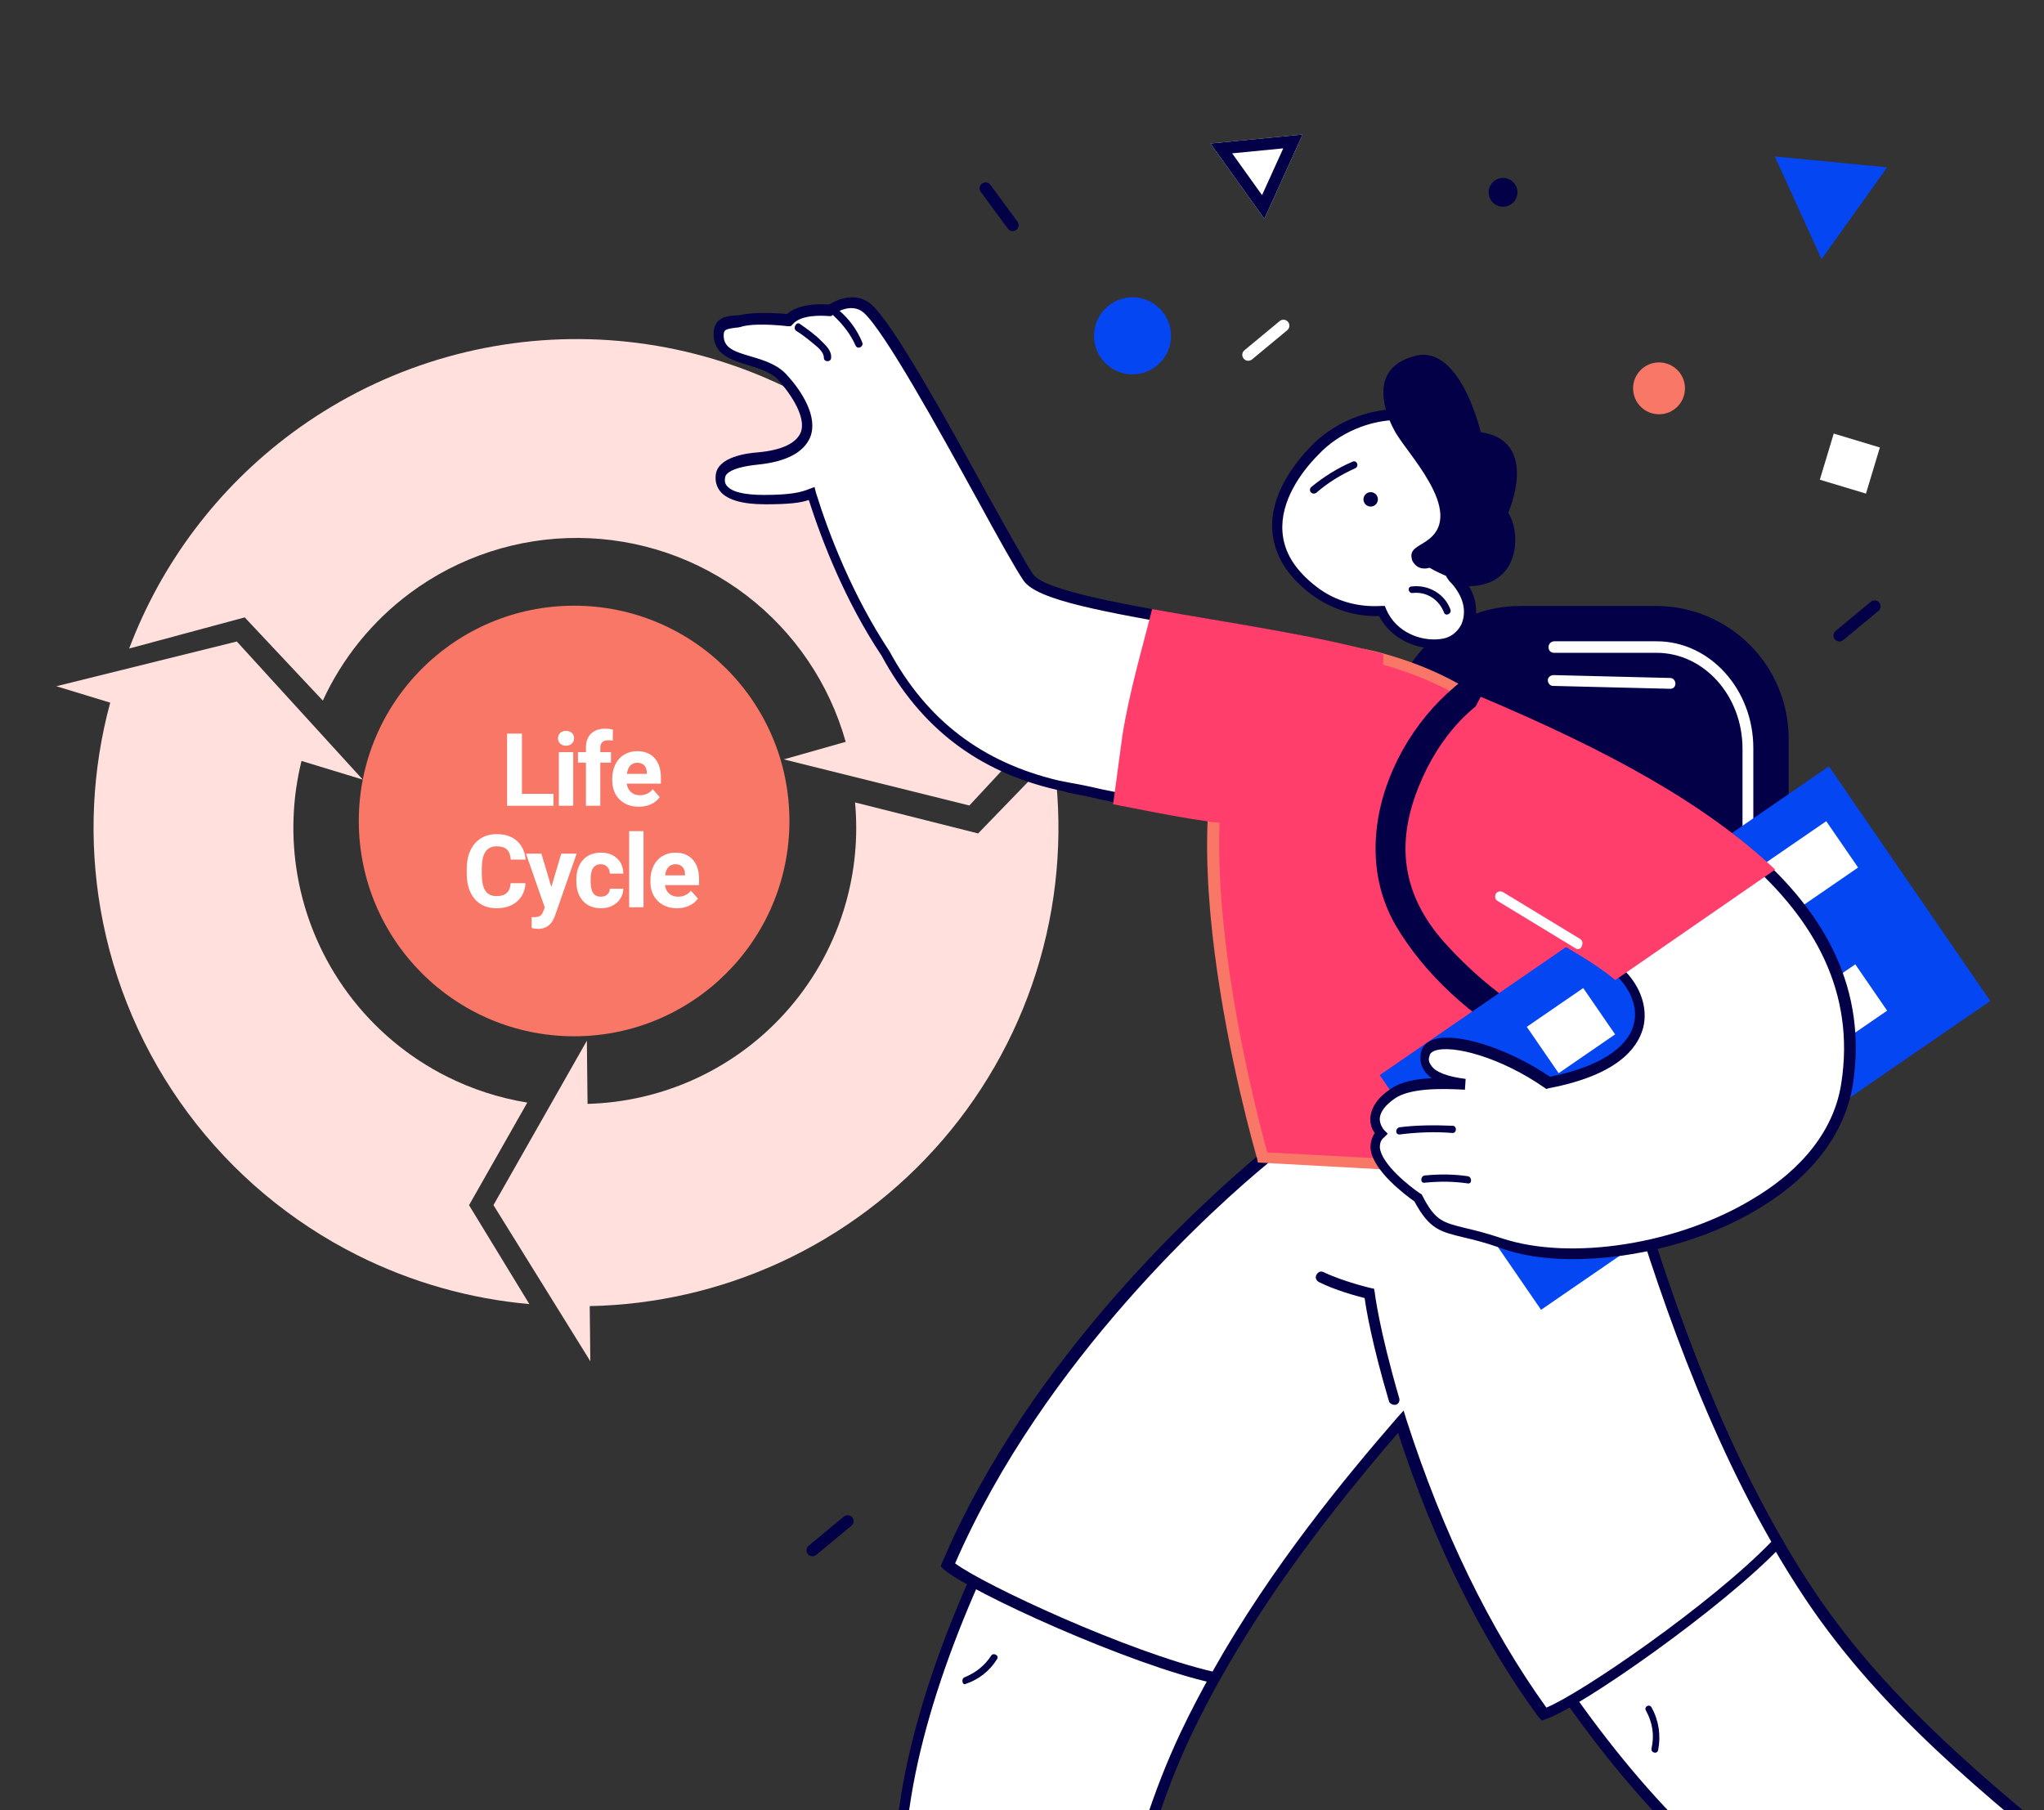 <svg width="271" height="240" viewBox="0 0 271 240" fill="none" xmlns="http://www.w3.org/2000/svg">
<rect x="0" y="0" width="271" height="240" fill="#333333" stroke="none"/>
<g clip-path="url(#clip0)">
<circle cx="76.118" cy="108.859" r="28.547" fill="#F97766"/>
<path fill-rule="evenodd" clip-rule="evenodd" d="M129.684 110.511L113.364 106.398C113.785 110.931 113.357 115.51 112.096 119.898C110.638 124.966 108.103 129.66 104.663 133.657C101.223 137.654 96.959 140.861 92.165 143.057C87.678 145.113 82.825 146.238 77.899 146.369L77.808 137.995L65.424 159.792L78.267 180.492L78.189 173.183C86.87 173.01 95.429 171.055 103.332 167.435C111.639 163.629 119.026 158.073 124.987 151.147C130.947 144.221 135.34 136.089 137.865 127.307C140.39 118.525 140.987 109.301 139.616 100.267L139.592 100.271L129.684 110.511Z" fill="#FFE0DC"/>
<path fill-rule="evenodd" clip-rule="evenodd" d="M69.91 146.197C66.227 145.6 62.643 144.446 59.285 142.765C54.116 140.176 49.627 136.41 46.18 131.77C42.732 127.13 40.423 121.744 39.437 116.048C38.565 111.008 38.752 105.849 39.975 100.897L48.093 103.37L31.396 85.06L7.469 90.991L14.611 93.168C12.193 102.089 11.752 111.441 13.331 120.565C15.024 130.349 18.99 139.599 24.912 147.57C30.833 155.541 38.544 162.009 47.422 166.455C54.552 170.025 62.275 172.211 70.182 172.916L62.187 159.802L69.91 146.197Z" fill="#FFE0DC"/>
<path fill-rule="evenodd" clip-rule="evenodd" d="M114.961 57.986C125.863 66.317 133.767 77.957 137.49 91.16L145.046 89.015L128.522 106.806L103.922 100.691L112.124 98.362C109.954 90.631 105.331 83.813 98.951 78.937C92.563 74.056 84.761 71.385 76.722 71.328C68.683 71.271 60.843 73.831 54.387 78.621C49.365 82.347 45.391 87.266 42.802 92.896L32.447 81.864L17.127 85.992C21.41 74.636 28.876 64.714 38.676 57.444C49.728 49.244 63.148 44.862 76.909 44.96C90.671 45.058 104.027 49.63 114.961 57.986Z" fill="#FFE0DC"/>
<path d="M69.201 105.257H73.387V106.84H67.23V97.273H69.201V105.257Z" fill="white"/>
<path d="M75.999 106.84H74.093V99.731H75.999V106.84ZM73.982 97.891C73.982 97.606 74.076 97.372 74.264 97.188C74.457 97.004 74.718 96.912 75.046 96.912C75.37 96.912 75.629 97.004 75.822 97.188C76.014 97.372 76.111 97.606 76.111 97.891C76.111 98.18 76.012 98.416 75.815 98.6C75.622 98.784 75.366 98.876 75.046 98.876C74.726 98.876 74.468 98.784 74.271 98.6C74.078 98.416 73.982 98.18 73.982 97.891Z" fill="white"/>
<path d="M77.685 106.84V101.124H76.627V99.731H77.685V99.126C77.685 98.329 77.913 97.711 78.368 97.273C78.828 96.831 79.47 96.609 80.293 96.609C80.556 96.609 80.878 96.653 81.259 96.741L81.24 98.213C81.082 98.173 80.889 98.154 80.662 98.154C79.947 98.154 79.59 98.489 79.59 99.159V99.731H81.003V101.124H79.59V106.84H77.685Z" fill="white"/>
<path d="M84.7 106.972C83.657 106.972 82.807 106.652 82.15 106.012C81.498 105.373 81.171 104.521 81.171 103.456V103.272C81.171 102.558 81.309 101.921 81.585 101.36C81.861 100.795 82.251 100.361 82.755 100.059C83.263 99.752 83.841 99.599 84.49 99.599C85.462 99.599 86.226 99.906 86.783 100.519C87.344 101.132 87.624 102.002 87.624 103.128V103.903H83.096C83.158 104.368 83.342 104.74 83.648 105.02C83.959 105.301 84.352 105.441 84.825 105.441C85.556 105.441 86.128 105.176 86.54 104.646L87.473 105.691C87.188 106.094 86.802 106.409 86.316 106.637C85.83 106.86 85.291 106.972 84.7 106.972ZM84.483 101.137C84.106 101.137 83.799 101.264 83.563 101.518C83.331 101.772 83.182 102.136 83.116 102.609H85.758V102.458C85.749 102.037 85.635 101.713 85.416 101.485C85.197 101.253 84.886 101.137 84.483 101.137Z" fill="white"/>
<path d="M69.679 117.111C69.604 118.14 69.223 118.951 68.535 119.542C67.852 120.134 66.95 120.429 65.828 120.429C64.602 120.429 63.636 120.017 62.93 119.194C62.229 118.366 61.879 117.231 61.879 115.79V115.205C61.879 114.285 62.041 113.475 62.365 112.774C62.689 112.073 63.151 111.537 63.752 111.164C64.356 110.787 65.057 110.599 65.854 110.599C66.958 110.599 67.848 110.895 68.522 111.486C69.197 112.078 69.587 112.908 69.692 113.977H67.721C67.672 113.359 67.499 112.912 67.201 112.636C66.908 112.356 66.459 112.216 65.854 112.216C65.197 112.216 64.704 112.452 64.376 112.925C64.052 113.394 63.885 114.123 63.877 115.113V115.836C63.877 116.87 64.032 117.626 64.343 118.103C64.658 118.581 65.153 118.819 65.828 118.819C66.437 118.819 66.89 118.681 67.188 118.405C67.49 118.125 67.664 117.694 67.707 117.111H69.679Z" fill="white"/>
<path d="M73.099 117.61L74.413 113.188H76.451L73.592 121.402L73.434 121.776C73.01 122.705 72.309 123.169 71.332 123.169C71.056 123.169 70.775 123.128 70.491 123.045V121.605L70.78 121.612C71.139 121.612 71.406 121.557 71.581 121.448C71.761 121.338 71.901 121.156 72.002 120.902L72.225 120.318L69.735 113.188H71.778L73.099 117.61Z" fill="white"/>
<path d="M79.661 118.898C80.011 118.898 80.296 118.802 80.515 118.609C80.734 118.416 80.848 118.16 80.857 117.84H82.638C82.633 118.322 82.502 118.765 82.243 119.168C81.985 119.566 81.63 119.877 81.179 120.101C80.732 120.32 80.237 120.429 79.694 120.429C78.677 120.429 77.876 120.107 77.289 119.463C76.702 118.815 76.408 117.921 76.408 116.782V116.658C76.408 115.562 76.7 114.688 77.282 114.036C77.865 113.383 78.664 113.057 79.681 113.057C80.57 113.057 81.282 113.311 81.816 113.819C82.355 114.323 82.629 114.995 82.638 115.836H80.857C80.848 115.468 80.734 115.17 80.515 114.942C80.296 114.71 80.007 114.594 79.648 114.594C79.205 114.594 78.87 114.756 78.642 115.08C78.419 115.4 78.307 115.922 78.307 116.644V116.842C78.307 117.573 78.419 118.099 78.642 118.419C78.866 118.738 79.205 118.898 79.661 118.898Z" fill="white"/>
<path d="M85.322 120.298H83.417V110.205H85.322V120.298Z" fill="white"/>
<path d="M89.761 120.429C88.719 120.429 87.869 120.109 87.212 119.47C86.559 118.83 86.233 117.978 86.233 116.914V116.73C86.233 116.016 86.371 115.378 86.647 114.818C86.923 114.253 87.312 113.819 87.816 113.517C88.324 113.21 88.903 113.057 89.551 113.057C90.523 113.057 91.288 113.363 91.844 113.977C92.405 114.59 92.685 115.459 92.685 116.585V117.361H88.158C88.219 117.825 88.403 118.197 88.71 118.478C89.021 118.758 89.413 118.898 89.886 118.898C90.618 118.898 91.189 118.633 91.601 118.103L92.534 119.148C92.249 119.551 91.864 119.866 91.378 120.094C90.891 120.318 90.353 120.429 89.761 120.429ZM89.544 114.594C89.168 114.594 88.861 114.721 88.624 114.975C88.392 115.229 88.243 115.593 88.178 116.066H90.819V115.915C90.81 115.494 90.697 115.17 90.478 114.942C90.258 114.71 89.948 114.594 89.544 114.594Z" fill="white"/>
<path d="M196.803 176.231C186 188.18 168.028 207.3 157.226 229.956C148.717 247.833 146.614 267.908 143.46 288.653L96.426 287.697C96.426 287.697 97.956 280.527 104.552 278.137C111.052 275.651 115.545 270.394 120.038 239.42C124.531 208.542 151.49 167.053 167.741 153.574C172.139 149.941 176.058 146.596 179.404 143.823C185.809 154.243 191.736 165.046 196.803 176.231Z" fill="white"/>
<path d="M144.128 289.417L144.223 288.747C144.606 286.357 144.893 284.063 145.275 281.673C147.952 263.319 150.437 245.92 157.894 230.146C168.027 208.828 184.565 190.665 195.463 178.62L197.662 176.23L197.471 175.847C192.595 165.236 186.955 154.625 179.977 143.344L179.499 142.675L178.83 143.249C175.484 146.117 171.564 149.367 167.167 153C151.106 166.288 123.861 207.49 119.273 239.324C114.684 271.158 109.904 275.364 104.264 277.467C97.477 280.048 95.756 287.218 95.756 287.6L95.565 288.461L144.128 289.417ZM195.941 176.039L194.412 177.759C183.418 189.9 166.784 208.159 156.555 229.668C149.003 245.633 146.422 263.127 143.745 281.578C143.459 283.681 143.172 285.879 142.789 287.983L97.285 287.027C97.954 285.115 99.866 280.622 104.646 278.805C112.007 276.033 116.214 269.532 120.611 239.515C125.2 208.064 152.158 167.244 168.027 154.051C172.138 150.61 175.866 147.551 179.116 144.778C185.808 155.676 191.257 165.905 195.941 176.039Z" fill="#030047"/>
<path d="M214.2 150.228C218.884 165.619 226.15 190.856 240.203 211.697C251.292 228.139 267.352 240.184 283.604 253.568L258.653 293.527C258.653 293.527 253.299 288.556 254.542 281.674C255.785 274.791 253.491 268.29 229.209 248.597C204.927 228.904 183.131 184.547 179.785 163.707C178.925 158.067 178.065 153 177.395 148.698C189.727 148.411 201.964 148.889 214.2 150.228Z" fill="white"/>
<path d="M258.843 294.58L284.559 253.377L284.081 252.995C282.264 251.465 280.352 250.031 278.536 248.502C264.101 236.839 250.526 225.75 240.775 211.315C227.583 191.717 220.413 168.2 215.729 152.618L214.773 149.559L214.295 149.463C202.728 148.221 190.682 147.647 177.394 147.838H176.534L176.63 148.699C177.299 153 178.159 158.067 179.02 163.707C182.27 184.261 203.684 228.809 228.634 249.075C253.681 269.342 254.828 275.46 253.681 281.483C252.342 288.653 257.791 293.815 257.983 294.006L258.843 294.58ZM282.647 253.664L258.556 292.285C257.218 290.756 254.35 286.741 255.306 281.77C256.74 274.026 253.203 267.048 229.686 248.024C205.022 228.044 183.704 183.974 180.549 163.612C179.689 158.258 178.924 153.478 178.255 149.368C190.874 149.272 202.536 149.75 213.626 150.993L214.295 153.192C219.075 168.87 226.245 192.482 239.532 212.271C249.379 226.897 263.049 238.082 277.58 249.745C279.301 250.987 281.022 252.326 282.647 253.664Z" fill="#030047"/>
<path d="M125.775 207.49C136.195 183.113 155.983 163.229 167.742 153.574C172.139 149.941 176.058 146.595 179.404 143.823C180.36 145.448 181.316 146.977 182.272 148.603C192.979 148.603 203.59 149.081 214.202 150.228C218.408 163.898 224.622 185.312 235.711 204.527C227.776 212.939 208.848 225.94 204.738 227.279C195.847 215.138 189.824 201.085 185.809 188.467C177.588 197.931 168.411 209.498 161.145 222.403C149.865 219.918 128.929 210.358 125.775 207.49Z" fill="white"/>
<path d="M204.448 228.139L204.926 227.948C209.419 226.514 228.538 213.13 236.186 205.004L236.568 204.622L236.282 204.144C225.862 186.172 219.743 166.001 215.633 152.617L214.677 149.558L214.199 149.463C204.161 148.411 193.837 147.838 182.556 147.838C181.696 146.308 180.74 144.874 179.879 143.344L179.401 142.675L178.732 143.249C175.386 146.117 171.467 149.367 167.069 153C160.186 158.736 136.67 179.576 124.911 207.203L124.72 207.681L125.102 208.064C128.639 211.123 149.862 220.778 160.856 223.168L161.334 223.263L161.62 222.785C169.077 209.402 178.637 197.739 185.328 189.9C190.108 204.622 196.418 217.336 203.97 227.661L204.448 228.139ZM234.848 204.431C226.913 212.652 209.706 224.506 205.021 226.418C197.469 215.902 191.255 203.093 186.476 188.275L186.093 187.032L185.233 187.988C178.445 195.827 168.599 207.681 160.76 221.638C149.671 219.057 130.647 210.262 126.632 207.299C138.39 180.245 161.334 159.787 168.217 154.147C172.327 150.705 176.056 147.646 179.306 144.874C180.166 146.212 180.931 147.551 181.791 148.985L181.983 149.367H182.365C193.55 149.367 203.779 149.941 213.721 150.992L214.39 153.095C218.405 166.383 224.523 186.459 234.848 204.431Z" fill="#030047"/>
<path d="M184.849 186.267C184.945 186.267 184.945 186.267 185.041 186.267C185.423 186.172 185.614 185.789 185.519 185.407C182.842 176.23 182.268 171.45 182.268 171.354L182.173 170.876L181.695 170.781C181.695 170.781 178.062 169.92 175.481 168.678C175.099 168.486 174.716 168.678 174.525 169.06C174.334 169.442 174.525 169.825 174.907 170.016C177.01 171.067 179.783 171.832 180.93 172.119C181.121 173.553 181.886 178.142 184.18 185.885C184.276 186.076 184.563 186.267 184.849 186.267Z" fill="#030047"/>
<path d="M218.98 226.419C219.936 228.14 220.222 230.147 219.84 232.059C219.744 232.633 218.788 232.441 218.98 231.772C219.362 230.052 219.075 228.331 218.215 226.801C217.928 226.323 218.693 225.845 218.98 226.419Z" fill="#030047"/>
<path d="M127.875 222.403C129.309 221.83 130.552 220.874 131.412 219.535C131.699 219.057 132.56 219.535 132.177 220.013C131.221 221.543 129.787 222.69 128.066 223.264C127.588 223.55 127.397 222.594 127.875 222.403Z" fill="#030047"/>
<path d="M201.582 148.412H219.554C228.922 148.412 236.475 140.86 236.475 131.491V97.841C236.475 88.472 228.922 80.92 219.554 80.92H201.582C192.213 80.92 184.661 88.472 184.661 97.841V131.491C184.661 140.86 192.309 148.412 201.582 148.412Z" fill="#030047"/>
<path d="M201.582 149.177H219.555C229.306 149.177 237.145 141.242 237.145 131.587V97.937C237.145 88.186 229.21 80.347 219.555 80.347H201.582C191.832 80.347 183.993 88.282 183.993 97.937V131.587C183.993 141.242 191.927 149.177 201.582 149.177ZM219.65 81.686C228.541 81.686 235.806 88.951 235.806 97.841V131.492C235.806 140.382 228.541 147.647 219.65 147.647H201.678C192.788 147.647 185.522 140.382 185.522 131.492V97.841C185.522 88.951 192.788 81.686 201.678 81.686H219.65Z" fill="#030047"/>
<path d="M231.696 127.668C232.079 127.668 232.461 127.381 232.461 126.903V99.18C232.461 91.437 226.725 85.032 219.651 85.032H206.076C205.694 85.032 205.311 85.319 205.311 85.796C205.311 86.275 205.598 86.561 206.076 86.561H219.651C225.865 86.561 231.027 92.201 231.027 99.276V127.094C231.027 127.381 231.314 127.668 231.696 127.668Z" fill="white"/>
<path d="M221.464 91.331C221.846 91.331 222.133 91.044 222.133 90.661C222.133 90.279 221.846 89.897 221.464 89.897C221.368 89.897 213.625 89.705 205.977 89.514C205.595 89.514 205.212 89.801 205.212 90.183C205.212 90.566 205.499 90.948 205.881 90.948C213.625 91.139 221.368 91.331 221.464 91.331Z" fill="white"/>
<path d="M182.368 87.132C192.119 89.618 199.767 94.302 205.694 102.715C205.216 103.288 205.025 103.958 205.216 104.818C207.606 114.473 211.334 124.033 214.489 133.497C217.357 142.101 218.886 156.536 218.791 156.345L167.36 153.572C167.455 153.572 145.372 77.764 182.368 87.132Z" fill="#FF3E6C"/>
<path d="M219.167 157.015L219.358 156.728C220.027 155.964 217.351 139.712 215.152 133.211C214.292 130.535 213.24 127.762 212.284 125.086C209.894 118.394 207.504 111.511 205.784 104.628C205.688 104.054 205.784 103.576 206.07 103.098L206.453 102.716L206.166 102.238C200.335 94.112 192.782 89.046 182.362 86.369C175.384 84.648 169.935 85.7 166.206 89.619C152.345 103.959 166.111 151.662 166.684 153.669L166.78 154.147L219.167 157.015ZM204.828 102.716C204.445 103.385 204.35 104.15 204.541 105.01C206.262 111.893 208.652 118.872 211.041 125.564C211.997 128.24 212.953 131.013 213.909 133.689C216.299 140.859 217.733 152.331 218.116 155.486L168.023 152.809C166.589 147.647 154.83 103.672 167.354 90.671C170.7 87.134 175.766 86.178 182.171 87.803C192.113 90.384 199.283 95.068 204.828 102.716Z" fill="#F97766"/>
<path d="M199.666 86.942C201.961 86.082 202.917 89.715 200.718 90.671C194.313 93.252 190.011 98.987 187.717 105.297C185.04 112.658 186.283 119.063 191.445 124.894C199.953 134.454 212.476 141.432 225.382 141.432C227.867 141.432 227.867 145.256 225.382 145.256C210.278 145.352 192.783 135.888 185.04 122.695C177.583 109.79 186.856 92.009 199.666 86.942Z" fill="#030047"/>
<path d="M242.487 101.614L263.879 132.732L204.32 173.674L182.929 142.555L242.487 101.614Z" fill="#0346F2"/>
<path d="M242.127 108.886L246.352 115.031L236.11 122.071L231.886 115.926L242.127 108.886Z" fill="white"/>
<path d="M209.911 131.009L214.135 137.154L206.651 142.299L202.426 136.154L209.911 131.009Z" fill="white"/>
<path d="M245.977 127.863L250.201 134.008L244.056 138.232L239.832 132.087L245.977 127.863Z" fill="white"/>
<path d="M183.04 150.418C183.04 150.418 180.555 147.837 184.665 145.16C186.769 143.726 190.497 143.726 194.416 143.822C192.6 143.631 188.394 142.77 188.967 139.902C189.636 136.843 198.336 138.851 205.219 143.631C220.132 140.763 218.985 132.541 214.205 128.431C210.477 125.181 203.785 122.217 199.005 118.871C187.916 111.128 196.615 93.442 196.615 93.442C227.302 106.348 248.333 120.879 244.891 143.726C242.215 161.412 213.727 169.824 199.005 164.853C191.931 162.463 190.688 163.897 188.011 158.926C188.011 158.926 179.886 153.477 183.04 150.418Z" fill="white"/>
<path d="M208.563 166.956C216.784 166.956 226.152 164.566 233.322 160.169C240.396 155.867 244.603 150.227 245.654 143.822C249.574 118.489 223.189 103.862 196.995 92.773L196.326 92.486L196.039 93.06C195.944 93.251 187.149 111.319 198.62 119.349C200.724 120.783 203.113 122.217 205.503 123.555C208.658 125.372 211.717 127.092 213.82 128.909C215.637 130.438 217.357 133.115 216.593 135.887C215.732 139.042 211.813 141.528 205.503 142.77C199.863 138.946 192.885 136.748 189.921 137.895C188.87 138.277 188.487 139.042 188.392 139.616C188.2 140.476 188.392 141.336 188.87 142.006C189.156 142.388 189.443 142.675 189.826 142.961C187.722 143.057 185.715 143.439 184.377 144.395C182.751 145.447 181.891 146.69 181.7 148.028C181.604 148.984 181.891 149.749 182.273 150.227C181.891 150.8 181.7 151.47 181.7 152.234C181.987 155.293 186.48 158.544 187.531 159.309C189.539 163.037 190.973 163.324 194.127 164.088C195.37 164.375 196.9 164.758 198.812 165.427C201.584 166.478 204.93 166.956 208.563 166.956ZM196.995 94.398C222.52 105.201 247.853 119.54 244.125 143.631C242.977 151.183 237.146 156.154 232.462 158.926C222.615 164.949 208.276 167.243 199.098 164.184C197.091 163.515 195.561 163.132 194.319 162.846C191.26 162.081 190.304 161.89 188.583 158.544L188.487 158.353L188.296 158.257C186.862 157.301 183.134 154.338 182.943 152.139C182.943 151.661 183.038 151.183 183.516 150.8L183.994 150.322L183.516 149.844C183.516 149.844 182.847 149.08 182.943 148.219C183.038 147.359 183.707 146.499 184.95 145.638C186.958 144.3 190.781 144.3 194.223 144.491L194.319 143.057C192.024 142.77 190.303 142.197 189.73 141.241C189.443 140.858 189.348 140.476 189.539 139.998C189.539 139.807 189.73 139.52 190.208 139.329C192.502 138.468 199.003 140.189 204.739 144.204L205.025 144.395L205.312 144.3C214.394 142.579 217.071 139.042 217.835 136.365C218.6 133.497 217.357 130.247 214.585 127.953C212.386 126.041 209.327 124.32 206.077 122.408C203.783 121.07 201.393 119.731 199.29 118.297C190.017 111.797 195.561 97.553 196.995 94.398Z" fill="#030047"/>
<path d="M214.158 129.955C210.001 126.422 202.935 123.305 197.739 119.564C185.684 111.146 196.315 92.386 196.315 92.386C213.046 99.452 226.005 106.47 235.357 115.303C228.291 120.187 221.224 125.071 214.158 129.955Z" fill="#FF3E6C"/>
<path d="M209.136 125.851C209.422 125.851 209.614 125.755 209.709 125.468C209.9 125.086 209.805 124.704 209.518 124.512L199.289 118.299C198.907 118.107 198.524 118.203 198.333 118.49C198.142 118.872 198.237 119.255 198.524 119.446L208.753 125.66C208.944 125.755 209.04 125.851 209.136 125.851Z" fill="white"/>
<path d="M185.617 149.463C187.911 149.176 190.301 149.176 192.595 149.272C193.169 149.272 193.169 150.228 192.595 150.228C190.205 150.036 187.911 150.132 185.617 150.419C184.947 150.514 184.947 149.558 185.617 149.463Z" fill="#030047"/>
<path d="M188.871 155.867C190.783 155.675 192.695 155.675 194.607 155.962C195.181 156.058 195.181 157.014 194.607 156.918C192.695 156.631 190.783 156.631 188.871 156.823C188.298 156.918 188.298 155.962 188.871 155.867Z" fill="#030047"/>
<path d="M100.442 60.749C110.097 59.698 107.229 53.962 103.883 50.042C101.302 47.079 95.279 48.13 95.279 44.306C95.279 42.395 97.096 42.681 98.434 42.395C100.633 41.917 104.648 42.395 104.648 42.395C106.177 40.578 110.097 41.152 110.097 41.152C110.097 41.152 112.869 39.049 115.068 40.865C119.561 44.689 133.518 72.316 136.386 76.523C139.35 80.633 167.264 82.928 182.368 87.23C182.368 87.23 183.133 106.54 165.352 108.452C161.337 108.834 147.093 105.584 141.74 104.533C141.262 104.437 140.784 104.341 140.21 104.246C128.069 101.378 121.473 94.208 117.458 86.752C112.678 79.582 109.619 71.743 107.707 65.625C106.56 66.103 105.03 66.389 101.493 66.389C98.625 66.389 95.375 65.912 95.662 63.235C95.757 61.418 98.434 60.94 100.442 60.749Z" fill="white"/>
<path d="M164.491 109.121C164.778 109.121 165.16 109.121 165.352 109.121C183.611 107.209 183.037 87.325 183.037 87.134V86.656L182.559 86.561C176.345 84.84 168.124 83.406 160.189 82.067C149.578 80.251 138.489 78.339 136.959 76.14C136.003 74.707 133.613 70.405 130.841 65.434C125.392 55.492 118.509 43.064 115.546 40.387C113.634 38.666 111.148 39.622 109.905 40.387C108.949 40.292 105.986 40.196 104.361 41.63C103.309 41.534 100.25 41.343 98.338 41.726C98.051 41.821 97.765 41.821 97.478 41.821C96.331 41.917 94.61 42.108 94.61 44.307C94.61 47.079 97.096 47.748 99.199 48.417C100.728 48.895 102.353 49.373 103.309 50.52C105.699 53.293 106.751 55.778 106.177 57.308C105.604 58.742 103.692 59.698 100.441 59.985C99.103 60.08 95.184 60.558 94.897 62.948C94.801 63.808 94.992 64.573 95.566 65.242C96.522 66.294 98.434 66.868 101.493 66.868C104.552 66.868 106.177 66.676 107.229 66.294C109.045 71.934 112.104 79.773 116.884 86.943C122.046 96.503 129.694 102.334 140.114 104.724C140.592 104.819 141.07 104.915 141.644 105.106C142.695 105.297 144.129 105.584 145.754 105.967C152.064 107.305 160.572 109.121 164.491 109.121ZM181.699 87.708C181.699 90.767 180.838 105.967 165.256 107.687C162.197 107.974 152.446 105.967 145.945 104.628C144.32 104.246 142.886 103.959 141.739 103.768C141.261 103.672 140.783 103.577 140.305 103.481C130.268 101.091 122.907 95.547 117.936 86.369C113.06 79.008 109.905 70.883 108.185 65.338L107.993 64.573L107.229 64.86C106.273 65.242 104.934 65.625 101.302 65.625C98.721 65.625 97.096 65.242 96.426 64.478C96.139 64.191 96.044 63.808 96.139 63.33C96.139 62.948 96.713 61.992 100.441 61.61C104.265 61.227 106.56 59.985 107.42 57.977C108.472 55.3 106.368 51.954 104.361 49.756C103.118 48.322 101.206 47.748 99.581 47.27C97.287 46.601 95.948 46.123 95.948 44.498C95.948 43.733 96.139 43.638 97.573 43.446C97.86 43.446 98.243 43.351 98.529 43.255C100.633 42.777 104.456 43.255 104.456 43.255H104.839L105.126 42.968C106.177 41.726 108.949 41.821 109.905 41.917H110.192L110.479 41.726C110.575 41.63 112.773 40.005 114.494 41.439C117.266 43.924 124.341 56.734 129.503 66.103C132.371 71.361 134.665 75.471 135.717 77.001C137.533 79.582 146.041 81.111 159.903 83.501C167.646 84.648 175.581 85.987 181.699 87.708Z" fill="#030047"/>
<path d="M148.799 97.607C149.713 91.823 151.337 86.342 152.757 80.76C162.906 82.587 174.983 84.312 183.407 86.748C183.407 86.748 184.219 107.249 165.342 109.279C162.399 109.583 154.28 107.959 147.582 106.64C147.987 103.595 148.393 100.551 148.799 97.607Z" fill="#FF3E6C"/>
<path d="M106.078 42.968C107.034 43.638 107.99 44.307 108.851 45.167C109.52 45.836 110.285 46.505 110.189 47.461C110.189 48.035 109.233 48.035 109.233 47.461C109.233 46.601 108.277 45.932 107.704 45.454C107.034 44.88 106.27 44.307 105.505 43.829C105.122 43.446 105.6 42.586 106.078 42.968Z" fill="#030047"/>
<path d="M111.244 41.152C112.583 42.299 113.634 43.733 114.304 45.358C114.59 45.932 113.73 46.41 113.443 45.837C112.774 44.307 111.722 42.969 110.48 41.821C110.193 41.343 110.862 40.674 111.244 41.152Z" fill="#030047"/>
<path d="M174.431 59.602C179.115 54.727 187.814 53.006 192.977 57.69C198.139 62.374 198.043 70.596 192.881 76.332C192.881 76.332 192.881 76.332 192.785 76.427C193.263 76.905 193.741 77.479 194.028 77.957C196.131 81.494 194.411 85.031 191.065 85.318C188.197 85.605 184.66 84.266 183.321 80.92C180.071 81.112 176.916 80.156 174.335 78.244C166.592 72.317 169.077 65.147 174.431 59.602Z" fill="white"/>
<path d="M190.299 85.987C190.586 85.987 190.872 85.987 191.159 85.987C192.976 85.795 194.41 84.839 195.174 83.214C196.035 81.493 195.844 79.39 194.601 77.478C194.314 77.096 194.027 76.714 193.74 76.331C196.13 73.463 197.373 70.022 197.373 66.58C197.373 62.852 195.939 59.506 193.358 57.116C187.813 52.145 178.636 54.153 173.856 59.124C171.275 61.8 168.312 65.911 168.694 70.5C168.981 73.655 170.702 76.427 173.856 78.817C176.437 80.729 179.592 81.78 182.842 81.685C184.468 84.744 187.622 85.987 190.299 85.987ZM185.423 55.682C188.005 55.682 190.49 56.447 192.402 58.264C194.696 60.367 195.939 63.33 195.939 66.676C195.939 70.022 194.601 73.272 192.211 75.949L191.733 76.427L192.115 77C192.593 77.478 192.976 77.956 193.262 78.434C194.218 79.964 194.314 81.493 193.74 82.832C193.167 83.883 192.211 84.648 190.872 84.744C188.387 85.031 185.137 83.883 183.798 80.824L183.607 80.346H183.129C179.974 80.537 177.011 79.677 174.621 77.861C171.753 75.662 170.224 73.272 170.032 70.5C169.746 66.485 172.422 62.661 174.812 60.271C177.489 57.403 181.6 55.682 185.423 55.682Z" fill="#030047"/>
<path d="M181.411 67.115C180.913 66.939 180.651 66.394 180.826 65.896C181.002 65.398 181.547 65.136 182.046 65.311C182.544 65.486 182.805 66.032 182.63 66.53C182.455 67.028 181.909 67.29 181.411 67.115Z" fill="#030047"/>
<path d="M173.856 64.573C175.481 63.234 177.297 62.087 179.305 61.227C179.878 60.94 180.261 61.8 179.687 62.087C177.775 62.947 176.054 63.999 174.525 65.337C173.951 65.72 173.378 65.05 173.856 64.573Z" fill="#030047"/>
<path d="M187.144 77.766C189.343 77.479 191.542 78.722 192.306 80.825C192.498 81.398 191.637 81.781 191.446 81.207C190.777 79.486 189.152 78.435 187.335 78.626C186.666 78.722 186.571 77.766 187.144 77.766Z" fill="#030047"/>
<path d="M184.849 57.021C186.187 59.793 194.504 67.919 189.246 71.647C187.908 72.603 186.761 72.794 187.239 74.324C188.003 75.853 189.533 75.28 189.533 75.28C191.254 76.331 192.592 76.427 193.357 77.67C201.865 78.53 201.674 70.404 199.953 68.014C199.953 68.014 204.255 58.455 196.32 57.308C196.32 57.308 193.644 45.74 187.717 47.174C180.164 48.991 184.849 57.021 184.849 57.021Z" fill="#030047"/>
<circle cx="219.96" cy="51.493" r="3.44" fill="#F97766"/>
<circle cx="199.28" cy="25.504" r="1.907" fill="#030047"/>
<circle cx="150.153" cy="44.53" r="5.108" fill="#0346F2"/>
<path d="M172.703 17.836L167.632 29.009L160.492 19.031L172.703 17.836Z" fill="white"/>
<path fill-rule="evenodd" clip-rule="evenodd" d="M172.703 17.836L160.492 19.031L167.632 29.009L172.703 17.836ZM170.14 19.67L163.361 20.333L167.325 25.873L170.14 19.67Z" fill="#030047"/>
<path d="M235.311 20.743L250.205 22.188L241.507 34.364L235.311 20.743Z" fill="#0346F2"/>
<rect x="243.123" y="57.49" width="6.388" height="6.388" transform="rotate(16.776 243.123 57.49)" fill="white"/>
<path fill-rule="evenodd" clip-rule="evenodd" d="M243.268 84.772C242.991 84.437 243.037 83.94 243.372 83.662L248.042 79.792C248.377 79.515 248.873 79.561 249.151 79.896C249.429 80.231 249.382 80.728 249.047 81.005L244.377 84.875C244.042 85.153 243.546 85.106 243.268 84.772Z" fill="#030047"/>
<path fill-rule="evenodd" clip-rule="evenodd" d="M164.887 47.553C164.61 47.218 164.656 46.722 164.991 46.444L169.661 42.574C169.996 42.297 170.493 42.343 170.77 42.678C171.048 43.013 171.001 43.51 170.666 43.787L165.997 47.657C165.662 47.935 165.165 47.888 164.887 47.553Z" fill="white"/>
<path fill-rule="evenodd" clip-rule="evenodd" d="M107.11 206.066C106.832 205.731 106.879 205.234 107.214 204.956L111.884 201.086C112.219 200.809 112.715 200.855 112.993 201.19C113.27 201.525 113.224 202.022 112.889 202.299L108.219 206.169C107.884 206.447 107.388 206.4 107.11 206.066Z" fill="#030047"/>
<path fill-rule="evenodd" clip-rule="evenodd" d="M134.73 30.489C134.38 30.747 133.887 30.672 133.629 30.322L130.035 25.436C129.777 25.086 129.852 24.593 130.203 24.335C130.553 24.077 131.046 24.152 131.304 24.503L134.898 29.388C135.156 29.738 135.081 30.231 134.73 30.489Z" fill="#030047"/>
</g>
<defs>
<clipPath id="clip0">
<rect width="270" height="240" fill="white" transform="translate(0.41)"/>
</clipPath>
</defs>
</svg>
